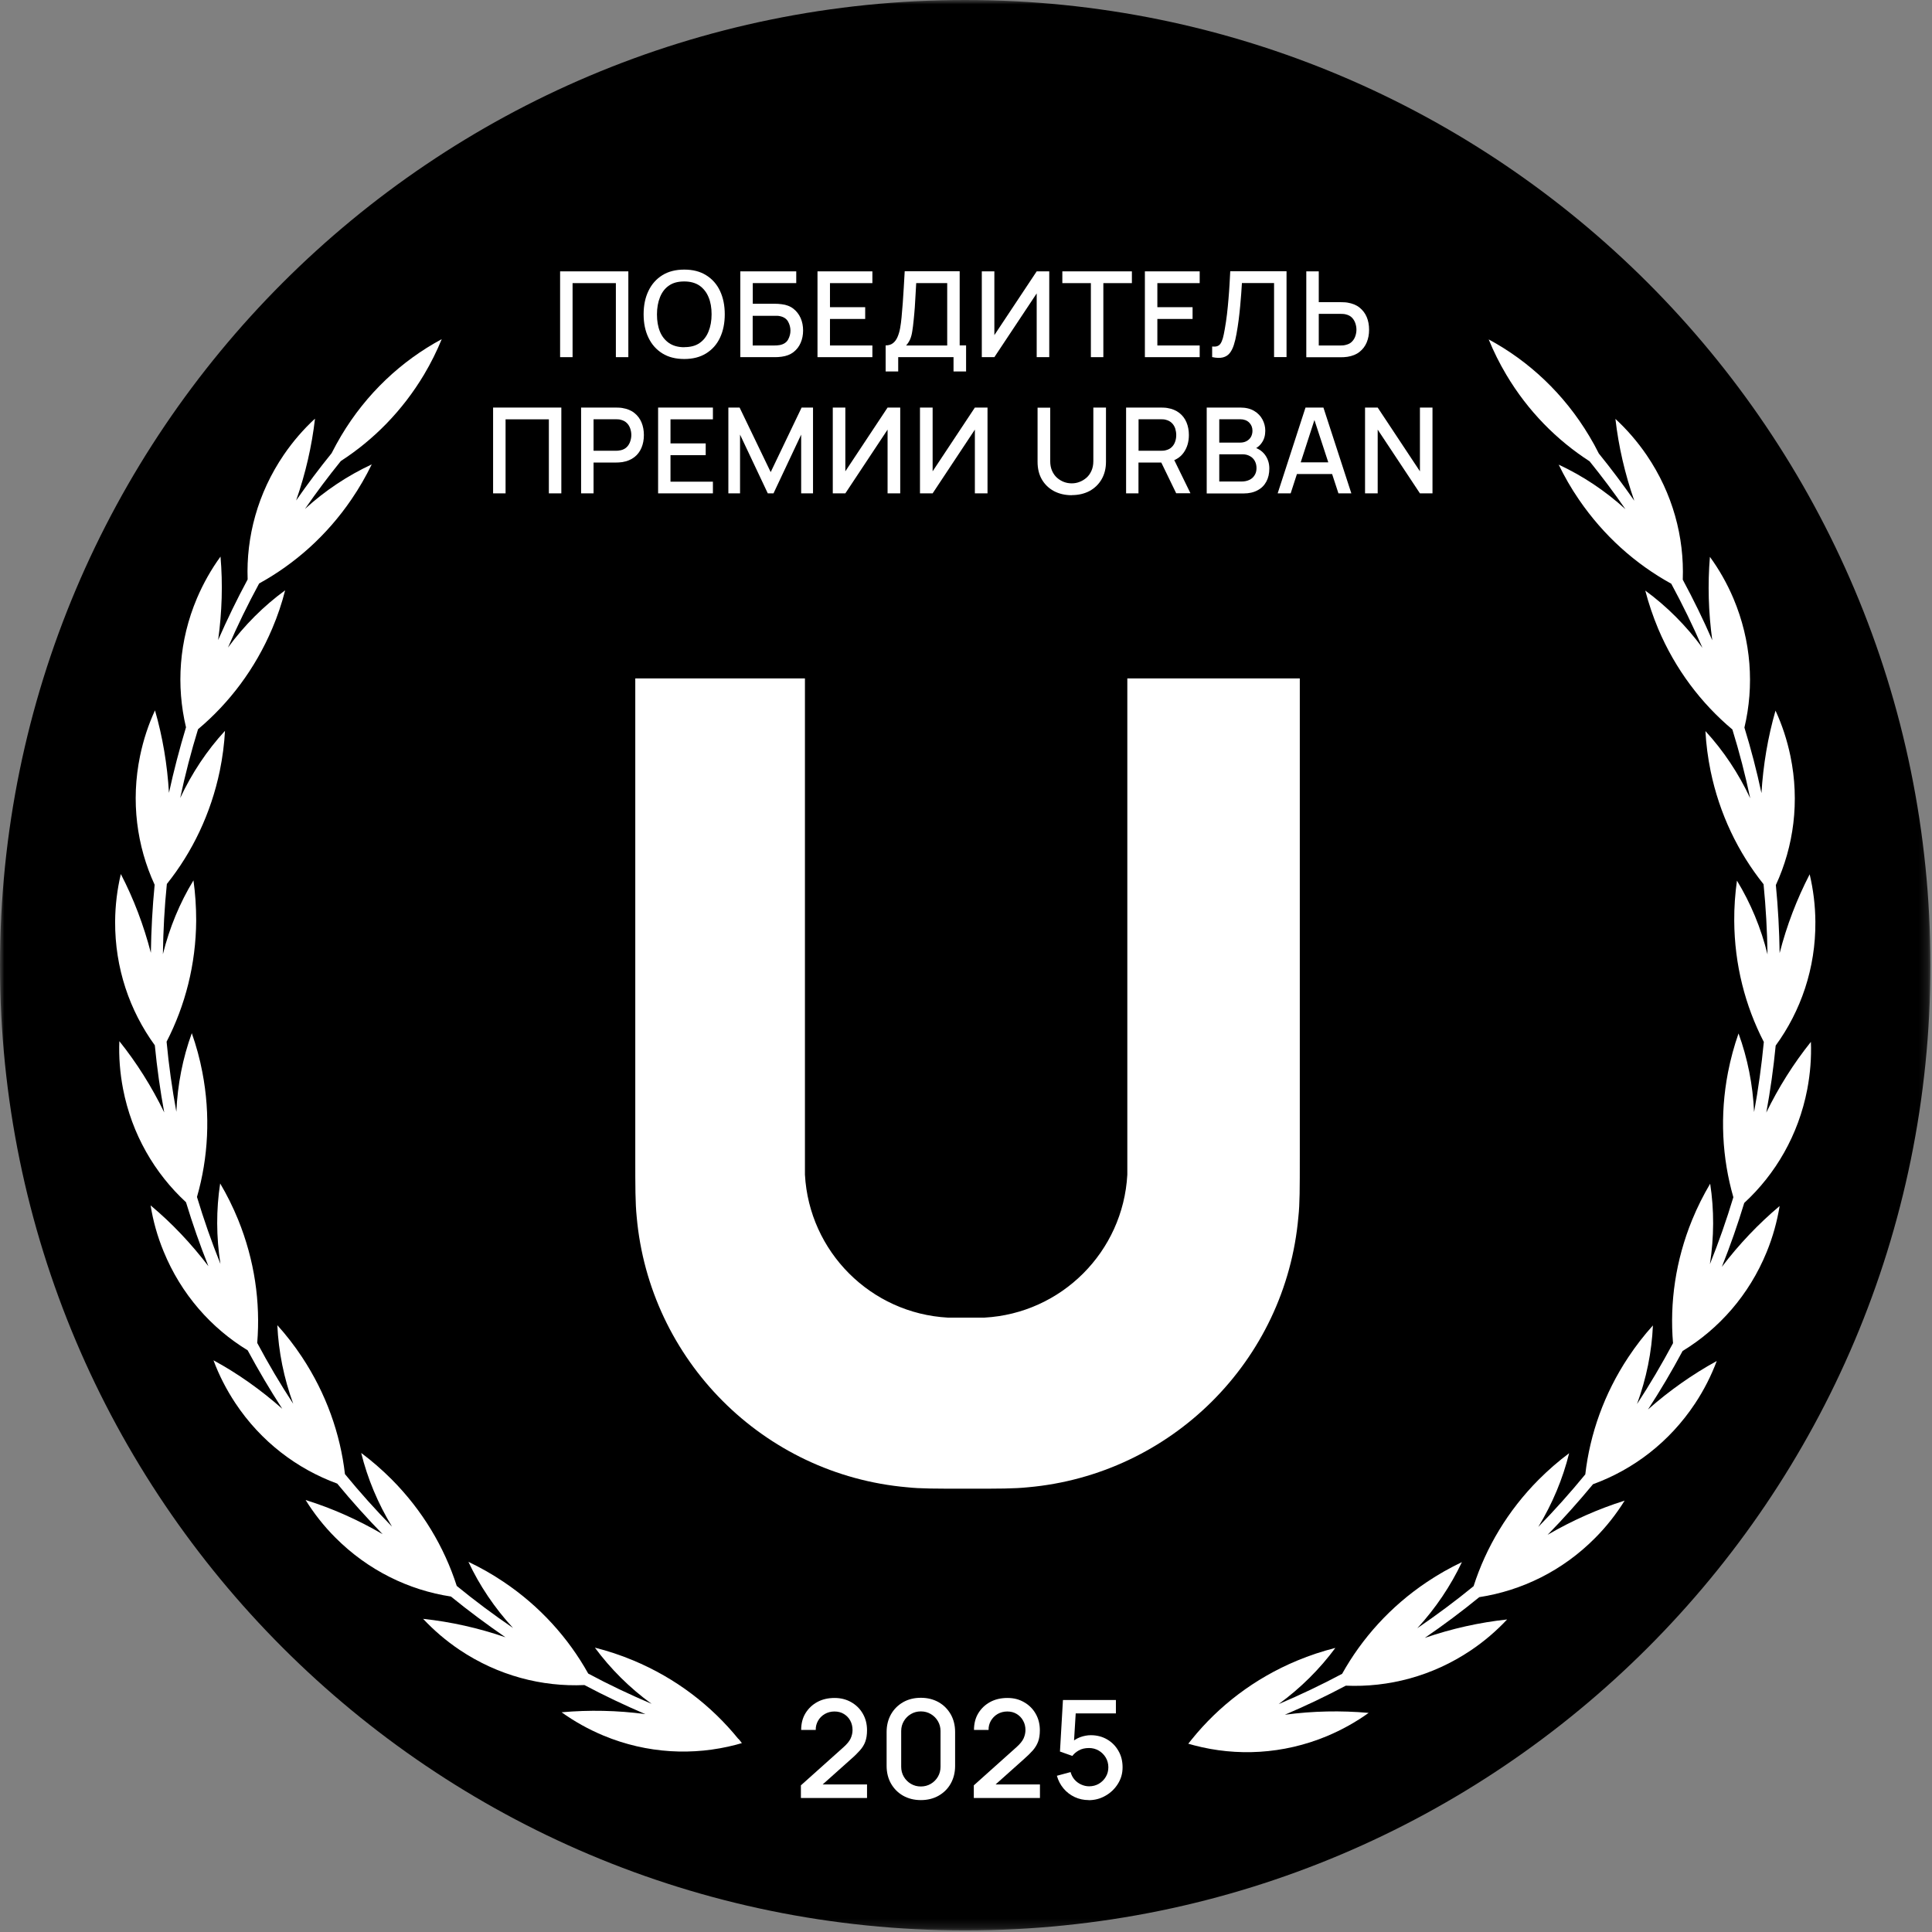<?xml version="1.0" encoding="UTF-8"?> <svg xmlns="http://www.w3.org/2000/svg" width="220" height="220" viewBox="0 0 220 220" fill="none"><rect x="0" y="0" width="220" height="220" fill="#808080" stroke="none"/><mask id="mask0_22_74" style="mask-type:luminance" maskUnits="userSpaceOnUse" x="0" y="0" width="220" height="220"><path d="M219.82 0H0V219.82H219.82V0Z" fill="white"></path></mask><g mask="url(#mask0_22_74)"><path d="M219.82 109.91C219.82 49.21 170.61 0 109.91 0C49.21 0 0 49.21 0 109.91C0 170.61 49.21 219.82 109.91 219.82C170.61 219.82 219.82 170.61 219.82 109.91Z" fill="black"></path><path fill-rule="evenodd" clip-rule="evenodd" d="M84.09 198.03C81.01 194.23 76.97 191.1 72.1 189.07C70.66 188.47 69.21 187.99 67.74 187.62C69.52 190.03 71.69 192.2 74.2 194.02C71.74 192.97 69.32 191.83 66.98 190.57C64.72 186.52 61.48 182.9 57.33 180.12C56.04 179.25 54.71 178.5 53.34 177.85C54.61 180.56 56.32 183.1 58.42 185.38C56.21 183.87 54.07 182.28 52.01 180.59C50.59 176.18 48.12 172 44.6 168.46C43.5 167.36 42.34 166.35 41.13 165.45C41.85 168.36 43.03 171.19 44.64 173.84C42.77 171.93 40.98 169.93 39.28 167.86C38.75 163.26 37.14 158.69 34.39 154.53C33.53 153.23 32.59 152.02 31.58 150.9C31.72 153.91 32.32 156.92 33.39 159.85C31.92 157.61 30.56 155.3 29.29 152.92C29.67 148.3 28.99 143.49 27.11 138.87C26.52 137.43 25.84 136.06 25.07 134.76C24.61 137.75 24.62 140.84 25.1 143.92C24.1 141.43 23.21 138.89 22.43 136.3C23.71 131.84 23.99 126.99 23.04 122.08C22.75 120.55 22.34 119.07 21.84 117.65C20.81 120.48 20.22 123.49 20.08 126.6C19.6 123.98 19.22 121.32 18.97 118.62C21.09 114.5 22.31 109.81 22.34 104.83C22.34 103.27 22.24 101.74 22.03 100.25C20.47 102.81 19.3 105.64 18.55 108.65C18.59 105.96 18.73 103.29 19 100.66C21.9 97.03 24.01 92.66 25.03 87.77C25.34 86.25 25.54 84.73 25.62 83.22C23.57 85.45 21.85 88.03 20.52 90.87C21.08 88.22 21.76 85.61 22.55 83.04C26.11 80.05 29.05 76.17 31 71.57C31.61 70.14 32.1 68.68 32.47 67.22C30.02 69.01 27.82 71.2 25.96 73.74C27.03 71.25 28.22 68.82 29.51 66.44C33.58 64.2 37.22 60.98 40.03 56.85C40.91 55.56 41.67 54.24 42.33 52.88C39.6 54.15 37.03 55.85 34.73 57.95C36.02 56.08 37.38 54.27 38.81 52.5C42.55 50.08 45.83 46.77 48.29 42.65C49.07 41.34 49.74 39.99 50.3 38.62C45.73 41.08 41.71 44.81 38.84 49.64C38.45 50.29 38.1 50.95 37.76 51.61C36.35 53.35 35 55.15 33.72 56.99C34.79 53.93 35.51 50.81 35.87 47.67C34.56 48.88 33.36 50.26 32.31 51.8C29.34 56.16 28.02 61.14 28.2 65.98C26.99 68.23 25.87 70.53 24.84 72.88C25.28 69.69 25.38 66.51 25.11 63.38C24.06 64.82 23.16 66.41 22.43 68.12C20.37 72.97 20.06 78.11 21.18 82.82C20.44 85.27 19.79 87.75 19.24 90.28C19.05 87.06 18.52 83.91 17.65 80.89C16.9 82.51 16.33 84.24 15.95 86.07C14.88 91.24 15.58 96.35 17.61 100.75C17.36 103.3 17.22 105.89 17.18 108.5C16.36 105.35 15.22 102.34 13.76 99.53C13.35 101.26 13.12 103.08 13.11 104.94C13.08 110.23 14.77 115.11 17.63 119.03C17.88 121.61 18.24 124.16 18.7 126.67C17.28 123.75 15.57 121.03 13.59 118.56C13.52 120.34 13.66 122.16 14.01 123.99C15.01 129.17 17.62 133.61 21.18 136.9C21.93 139.37 22.78 141.8 23.73 144.18C21.77 141.61 19.57 139.28 17.15 137.26C17.43 139.02 17.92 140.78 18.63 142.5C20.63 147.39 24.06 151.24 28.2 153.76C29.43 156.04 30.74 158.26 32.14 160.42C29.71 158.27 27.09 156.41 24.31 154.9C24.93 156.57 25.76 158.2 26.79 159.76C29.71 164.17 33.84 167.27 38.4 168.94C40.04 170.93 41.77 172.85 43.57 174.7C40.76 173.06 37.82 171.75 34.8 170.81C35.74 172.32 36.86 173.76 38.18 175.08C41.91 178.83 46.56 181.07 51.35 181.8C53.35 183.43 55.43 184.97 57.56 186.44C54.48 185.38 51.34 184.68 48.18 184.34C49.4 185.64 50.78 186.83 52.33 187.87C56.71 190.81 61.71 192.1 66.55 191.88C68.81 193.08 71.13 194.18 73.49 195.19C70.29 194.76 67.09 194.7 63.95 194.98C65.4 196.02 66.99 196.91 68.71 197.63C73.71 199.71 78.99 199.94 83.8 198.68C84.03 198.62 84.26 198.56 84.48 198.49C84.35 198.32 84.22 198.15 84.08 197.99" fill="white"></path><path fill-rule="evenodd" clip-rule="evenodd" d="M201.13 126.7C201.59 124.19 201.95 121.64 202.2 119.06C205.06 115.14 206.76 110.26 206.72 104.97C206.71 103.11 206.48 101.29 206.07 99.56C204.61 102.38 203.46 105.38 202.65 108.53C202.61 105.92 202.47 103.34 202.22 100.78C204.25 96.38 204.95 91.27 203.88 86.1C203.5 84.27 202.93 82.54 202.18 80.92C201.31 83.94 200.78 87.09 200.58 90.31C200.04 87.78 199.39 85.29 198.64 82.85C199.76 78.14 199.44 73.01 197.39 68.15C196.66 66.43 195.76 64.85 194.71 63.41C194.45 66.54 194.54 69.72 194.98 72.91C193.96 70.56 192.83 68.26 191.62 66.01C191.8 61.17 190.48 56.19 187.51 51.83C186.46 50.29 185.26 48.91 183.95 47.7C184.31 50.84 185.03 53.96 186.1 57.02C184.82 55.18 183.47 53.38 182.06 51.64C181.73 50.97 181.37 50.32 180.98 49.67C178.1 44.84 174.09 41.11 169.52 38.65C170.08 40.02 170.75 41.37 171.53 42.68C173.98 46.8 177.26 50.11 181.01 52.53C182.43 54.29 183.8 56.11 185.09 57.98C182.78 55.88 180.22 54.18 177.49 52.91C178.15 54.27 178.91 55.6 179.79 56.88C182.61 61.01 186.24 64.23 190.31 66.47C191.59 68.84 192.78 71.27 193.86 73.77C192 71.24 189.8 69.04 187.35 67.25C187.73 68.71 188.22 70.16 188.82 71.6C190.77 76.21 193.71 80.08 197.27 83.07C198.06 85.63 198.74 88.24 199.3 90.9C197.97 88.06 196.25 85.48 194.2 83.25C194.28 84.76 194.48 86.28 194.79 87.8C195.8 92.69 197.92 97.06 200.82 100.69C201.08 103.32 201.23 105.99 201.27 108.68C200.53 105.67 199.35 102.84 197.79 100.28C197.58 101.77 197.47 103.3 197.48 104.86C197.51 109.85 198.73 114.54 200.85 118.65C200.59 121.35 200.22 124.01 199.74 126.63C199.6 123.52 199 120.51 197.97 117.68C197.47 119.1 197.07 120.58 196.77 122.11C195.82 127.02 196.1 131.87 197.38 136.33C196.6 138.92 195.71 141.46 194.71 143.95C195.19 140.86 195.2 137.77 194.74 134.79C193.97 136.09 193.28 137.46 192.69 138.9C190.8 143.52 190.12 148.33 190.51 152.95C189.24 155.32 187.88 157.64 186.41 159.88C187.48 156.96 188.09 153.94 188.22 150.93C187.21 152.05 186.27 153.26 185.41 154.56C182.66 158.71 181.05 163.29 180.52 167.89C178.82 169.96 177.04 171.96 175.17 173.87C176.78 171.22 177.96 168.39 178.68 165.48C177.47 166.38 176.31 167.39 175.21 168.49C171.69 172.03 169.22 176.2 167.8 180.62C165.74 182.31 163.59 183.9 161.39 185.41C163.48 183.13 165.19 180.59 166.47 177.88C165.11 178.53 163.77 179.28 162.48 180.15C158.33 182.93 155.09 186.55 152.83 190.6C150.48 191.85 148.07 193 145.6 194.05C148.11 192.22 150.28 190.06 152.06 187.65C150.6 188.02 149.14 188.5 147.7 189.1C142.83 191.13 138.78 194.26 135.71 198.06C135.57 198.23 135.44 198.39 135.31 198.56C135.54 198.63 135.77 198.69 136 198.75C140.8 200.01 146.09 199.78 151.09 197.7C152.81 196.98 154.4 196.09 155.85 195.05C152.71 194.77 149.51 194.83 146.31 195.26C148.68 194.25 150.99 193.15 153.25 191.95C158.1 192.16 163.09 190.88 167.47 187.94C169.02 186.9 170.4 185.71 171.62 184.41C168.47 184.75 165.32 185.45 162.24 186.51C164.38 185.05 166.45 183.5 168.45 181.87C173.25 181.13 177.9 178.9 181.62 175.15C182.94 173.83 184.06 172.39 185 170.88C181.98 171.83 179.03 173.14 176.23 174.77C178.03 172.93 179.75 171 181.4 169.01C185.96 167.35 190.09 164.24 193.01 159.83C194.04 158.28 194.86 156.65 195.49 154.98C192.72 156.5 190.09 158.35 187.66 160.5C189.07 158.34 190.38 156.12 191.6 153.84C195.74 151.32 199.17 147.47 201.17 142.58C201.88 140.85 202.36 139.09 202.65 137.33C200.24 139.36 198.03 141.68 196.07 144.26C197.02 141.88 197.87 139.45 198.62 136.98C202.18 133.7 204.79 129.25 205.79 124.07C206.14 122.24 206.28 120.42 206.21 118.64C204.23 121.11 202.52 123.83 201.1 126.75" fill="white"></path><path d="M63.78 40.67V30.9H71.55V40.67H70.13V32.24H65.2V40.67H63.78Z" fill="white"></path><path d="M77.92 40.88C76.94 40.88 76.11 40.67 75.42 40.24C74.73 39.81 74.21 39.22 73.84 38.45C73.47 37.68 73.29 36.8 73.29 35.79C73.29 34.78 73.47 33.89 73.84 33.13C74.2 32.37 74.73 31.77 75.42 31.34C76.11 30.91 76.94 30.7 77.92 30.7C78.9 30.7 79.72 30.91 80.41 31.34C81.1 31.77 81.63 32.36 81.99 33.13C82.35 33.9 82.53 34.78 82.53 35.79C82.53 36.8 82.35 37.68 81.99 38.45C81.63 39.22 81.1 39.81 80.41 40.24C79.72 40.67 78.89 40.88 77.92 40.88ZM77.92 39.53C78.61 39.53 79.19 39.39 79.65 39.07C80.11 38.76 80.45 38.32 80.68 37.75C80.91 37.19 81.03 36.53 81.03 35.79C81.03 35.05 80.92 34.39 80.68 33.83C80.45 33.27 80.1 32.84 79.65 32.52C79.19 32.21 78.61 32.05 77.92 32.05C77.23 32.05 76.65 32.19 76.19 32.51C75.73 32.82 75.39 33.26 75.16 33.83C74.93 34.4 74.81 35.05 74.81 35.8C74.81 36.55 74.92 37.2 75.15 37.76C75.38 38.32 75.73 38.75 76.19 39.07C76.65 39.38 77.23 39.54 77.92 39.54" fill="white"></path><path d="M84.3 40.67V30.9H90.67V32.24H85.72V34.59H88.25C88.34 34.59 88.46 34.59 88.6 34.6C88.74 34.61 88.88 34.62 89 34.64C89.53 34.7 89.98 34.87 90.34 35.15C90.7 35.43 90.98 35.79 91.17 36.22C91.36 36.65 91.45 37.12 91.45 37.63C91.45 38.14 91.36 38.61 91.17 39.04C90.99 39.47 90.71 39.82 90.35 40.1C89.99 40.38 89.54 40.55 89 40.62C88.87 40.64 88.74 40.65 88.6 40.66C88.46 40.66 88.34 40.67 88.25 40.67H84.3ZM85.71 39.34H88.19C88.28 39.34 88.38 39.34 88.49 39.33C88.6 39.32 88.71 39.31 88.81 39.29C89.25 39.2 89.56 38.99 89.74 38.67C89.92 38.34 90.01 38 90.01 37.65C90.01 37.3 89.92 36.94 89.74 36.62C89.56 36.3 89.25 36.09 88.81 36C88.71 35.98 88.6 35.96 88.49 35.96C88.38 35.96 88.28 35.96 88.19 35.96H85.71V39.37V39.34Z" fill="white"></path><path d="M93.09 40.67V30.9H99.34V32.24H94.51V34.98H98.52V36.32H94.51V39.34H99.34V40.67H93.09Z" fill="white"></path><path d="M100.85 42.3V39.33C101.19 39.33 101.46 39.25 101.68 39.08C101.9 38.91 102.07 38.68 102.2 38.38C102.33 38.08 102.43 37.75 102.5 37.36C102.57 36.98 102.62 36.58 102.66 36.16C102.71 35.59 102.76 35.03 102.8 34.49C102.84 33.94 102.88 33.38 102.91 32.8C102.94 32.22 102.98 31.58 103.02 30.89H109.28V39.33H110.01V42.3H108.58V40.67H102.28V42.3H100.86H100.85ZM103.18 39.34H107.86V32.24H104.33C104.3 32.73 104.27 33.2 104.25 33.65C104.23 34.1 104.2 34.55 104.17 35C104.14 35.45 104.09 35.94 104.04 36.46C103.99 36.96 103.94 37.38 103.88 37.73C103.83 38.07 103.75 38.37 103.64 38.63C103.53 38.88 103.38 39.12 103.18 39.34Z" fill="white"></path><path d="M119.48 40.67H118.05V33.41L113.23 40.67H111.8V30.9H113.23V38.16L118.05 30.9H119.48V40.67Z" fill="white"></path><path d="M124.22 40.67V32.24H120.97V30.9H128.89V32.24H125.64V40.67H124.22Z" fill="white"></path><path d="M130.37 40.67V30.9H136.61V32.24H131.79V34.98H135.8V36.32H131.79V39.34H136.61V40.67H130.37Z" fill="white"></path><path d="M138.03 40.67V39.46C138.26 39.48 138.45 39.47 138.6 39.42C138.75 39.37 138.88 39.28 138.98 39.13C139.08 38.99 139.17 38.78 139.25 38.51C139.32 38.24 139.4 37.89 139.47 37.46C139.57 36.91 139.65 36.35 139.72 35.77C139.79 35.19 139.84 34.62 139.89 34.04C139.94 33.47 139.98 32.92 140.01 32.38C140.04 31.85 140.07 31.35 140.09 30.89H146.5V40.66H145.08V32.23H141.42C141.4 32.59 141.37 33 141.34 33.44C141.31 33.89 141.27 34.36 141.22 34.87C141.17 35.37 141.12 35.89 141.05 36.42C140.98 36.95 140.9 37.49 140.8 38.03C140.72 38.49 140.62 38.91 140.5 39.28C140.38 39.65 140.23 39.96 140.03 40.21C139.83 40.46 139.57 40.62 139.25 40.7C138.93 40.78 138.52 40.77 138.02 40.66" fill="white"></path><path d="M148.75 40.67V30.9H150.17V34.41H152.7C152.79 34.41 152.91 34.41 153.05 34.42C153.19 34.42 153.32 34.44 153.45 34.46C153.99 34.55 154.45 34.73 154.81 35.02C155.17 35.31 155.45 35.67 155.63 36.1C155.81 36.53 155.9 37.01 155.9 37.55C155.9 38.09 155.81 38.55 155.63 38.99C155.45 39.42 155.18 39.78 154.81 40.07C154.45 40.36 153.99 40.54 153.44 40.63C153.32 40.65 153.19 40.66 153.05 40.67C152.91 40.67 152.79 40.68 152.7 40.68H148.75V40.67ZM150.17 39.34H152.65C152.73 39.34 152.83 39.34 152.94 39.33C153.05 39.32 153.16 39.3 153.26 39.27C153.55 39.2 153.79 39.08 153.96 38.89C154.14 38.71 154.26 38.5 154.34 38.26C154.42 38.02 154.46 37.78 154.46 37.54C154.46 37.3 154.42 37.06 154.34 36.82C154.26 36.58 154.14 36.37 153.96 36.18C153.79 36 153.55 35.87 153.26 35.8C153.16 35.77 153.06 35.76 152.94 35.75C152.83 35.75 152.73 35.74 152.65 35.74H150.17V39.32V39.34Z" fill="white"></path><path d="M56.15 56.18V46.41H63.92V56.18H62.5V47.75H57.57V56.18H56.15Z" fill="white"></path><path d="M66.17 56.18V46.41H70.12C70.22 46.41 70.33 46.41 70.47 46.42C70.61 46.42 70.74 46.44 70.87 46.46C71.41 46.55 71.87 46.73 72.23 47.02C72.59 47.3 72.87 47.67 73.05 48.1C73.23 48.53 73.32 49.01 73.32 49.54C73.32 50.07 73.23 50.55 73.05 50.98C72.87 51.41 72.6 51.78 72.23 52.06C71.87 52.34 71.41 52.53 70.87 52.62C70.74 52.64 70.61 52.65 70.47 52.66C70.33 52.66 70.21 52.67 70.12 52.67H67.59V56.18H66.17ZM67.59 51.33H70.07C70.16 51.33 70.26 51.33 70.37 51.32C70.48 51.31 70.59 51.29 70.69 51.27C70.98 51.2 71.21 51.08 71.39 50.89C71.57 50.71 71.69 50.49 71.77 50.25C71.85 50.01 71.89 49.77 71.89 49.53C71.89 49.29 71.85 49.05 71.77 48.81C71.69 48.57 71.57 48.36 71.39 48.18C71.21 48 70.98 47.87 70.69 47.8C70.59 47.77 70.48 47.75 70.37 47.75C70.26 47.75 70.16 47.74 70.07 47.74H67.59V51.32V51.33Z" fill="white"></path><path d="M74.94 56.18V46.41H81.18V47.75H76.35V50.49H80.36V51.83H76.35V54.85H81.18V56.18H74.94Z" fill="white"></path><path d="M82.94 56.18V46.41H84.22L87.76 53.76L91.28 46.41H92.58V56.18H91.23V49.49L88.08 56.18H87.43L84.27 49.49V56.18H82.94Z" fill="white"></path><path d="M102.51 56.18H101.07V48.92L96.26 56.18H94.83V46.41H96.26V53.67L101.07 46.41H102.51V56.18Z" fill="white"></path><path d="M112.45 56.18H111.01V48.92L106.2 56.18H104.76V46.41H106.2V53.67L111.01 46.41H112.45V56.18Z" fill="white"></path><path d="M122.04 56.39C121.27 56.39 120.6 56.23 120.01 55.92C119.42 55.6 118.97 55.16 118.64 54.6C118.31 54.03 118.15 53.36 118.15 52.59V46.42H119.59V52.51C119.59 52.93 119.66 53.29 119.8 53.61C119.94 53.93 120.13 54.19 120.36 54.4C120.6 54.61 120.86 54.77 121.15 54.88C121.44 54.99 121.74 55.04 122.04 55.04C122.34 55.04 122.65 54.99 122.94 54.87C123.23 54.76 123.49 54.6 123.73 54.39C123.97 54.18 124.15 53.91 124.29 53.6C124.43 53.28 124.5 52.92 124.5 52.51V46.41H125.94V52.58C125.94 53.35 125.77 54.01 125.44 54.58C125.11 55.15 124.65 55.59 124.07 55.91C123.48 56.22 122.81 56.38 122.04 56.38" fill="white"></path><path d="M128.23 56.18V46.41H132.18C132.28 46.41 132.39 46.41 132.53 46.42C132.67 46.42 132.8 46.44 132.93 46.46C133.47 46.55 133.92 46.73 134.29 47.02C134.65 47.3 134.93 47.66 135.11 48.1C135.29 48.53 135.38 49.01 135.38 49.54C135.38 50.32 135.18 50.99 134.78 51.55C134.38 52.11 133.78 52.47 132.99 52.6L132.41 52.67H129.64V56.18H128.22H128.23ZM129.65 51.33H132.13C132.22 51.33 132.32 51.33 132.43 51.32C132.54 51.32 132.65 51.3 132.75 51.27C133.04 51.2 133.27 51.08 133.45 50.89C133.63 50.71 133.75 50.5 133.83 50.25C133.91 50.01 133.94 49.77 133.94 49.53C133.94 49.29 133.9 49.05 133.83 48.81C133.75 48.57 133.63 48.36 133.45 48.18C133.27 48 133.04 47.87 132.75 47.8C132.65 47.77 132.55 47.75 132.43 47.75C132.32 47.74 132.22 47.74 132.13 47.74H129.65V51.32V51.33ZM133.94 56.18L132.01 52.2L133.44 51.83L135.56 56.17H133.94V56.18Z" fill="white"></path><path d="M137.41 56.18V46.41H141.25C141.87 46.41 142.39 46.54 142.81 46.79C143.23 47.04 143.55 47.37 143.76 47.77C143.97 48.17 144.08 48.59 144.08 49.04C144.08 49.58 143.95 50.04 143.68 50.42C143.41 50.81 143.06 51.07 142.61 51.21V50.88C143.22 51.03 143.7 51.33 144.04 51.78C144.37 52.23 144.54 52.75 144.54 53.34C144.54 53.93 144.43 54.41 144.2 54.84C143.97 55.27 143.64 55.6 143.2 55.83C142.76 56.07 142.23 56.19 141.62 56.19H137.41V56.18ZM138.84 50.4H141.22C141.48 50.4 141.72 50.35 141.93 50.24C142.14 50.13 142.31 49.98 142.43 49.78C142.55 49.58 142.62 49.33 142.62 49.05C142.62 48.67 142.49 48.36 142.24 48.11C141.99 47.87 141.65 47.74 141.22 47.74H138.84V50.39V50.4ZM138.84 54.83H141.39C141.71 54.83 142 54.77 142.26 54.65C142.52 54.53 142.72 54.35 142.86 54.12C143.01 53.89 143.08 53.62 143.08 53.3C143.08 53.01 143.02 52.74 142.89 52.5C142.76 52.26 142.58 52.07 142.33 51.94C142.09 51.8 141.8 51.73 141.48 51.73H138.84V54.82V54.83Z" fill="white"></path><path d="M145.49 56.18L148.66 46.41H150.7L153.88 56.18H152.41L149.49 47.26H149.86L146.97 56.18H145.5H145.49ZM147.14 52.65H152.24V53.98H147.14V52.65Z" fill="white"></path><path d="M155.44 56.18V46.41H156.88L161.69 53.67V46.41H163.12V56.18H161.69L156.88 48.92V56.18H155.44Z" fill="white"></path><path d="M91.2 204.74V203.3L96.07 198.94C96.46 198.59 96.73 198.26 96.87 197.95C97.01 197.63 97.08 197.32 97.08 197C97.08 196.6 96.99 196.24 96.82 195.93C96.65 195.61 96.4 195.36 96.09 195.17C95.78 194.98 95.42 194.89 95.02 194.89C94.62 194.89 94.24 194.99 93.91 195.18C93.59 195.37 93.33 195.63 93.15 195.95C92.97 196.27 92.88 196.62 92.89 196.99H91.23C91.23 196.27 91.39 195.63 91.72 195.09C92.05 194.55 92.5 194.12 93.07 193.81C93.64 193.5 94.3 193.35 95.04 193.35C95.74 193.35 96.37 193.51 96.93 193.83C97.49 194.15 97.93 194.58 98.25 195.14C98.57 195.69 98.73 196.32 98.73 197.03C98.73 197.54 98.66 197.98 98.53 198.33C98.4 198.69 98.19 199.02 97.92 199.32C97.65 199.62 97.32 199.96 96.91 200.31L93.16 203.66L92.98 203.2H98.73V204.74H91.18H91.2Z" fill="white"></path><path d="M104.86 204.98C104.1 204.98 103.43 204.81 102.84 204.48C102.26 204.15 101.8 203.69 101.46 203.1C101.13 202.52 100.96 201.84 100.96 201.08V197.23C100.96 196.47 101.13 195.8 101.46 195.21C101.79 194.63 102.25 194.17 102.84 193.83C103.42 193.5 104.1 193.33 104.86 193.33C105.62 193.33 106.29 193.5 106.88 193.83C107.46 194.16 107.92 194.62 108.26 195.21C108.59 195.79 108.76 196.47 108.76 197.23V201.08C108.76 201.84 108.59 202.51 108.26 203.1C107.93 203.69 107.47 204.14 106.88 204.48C106.3 204.81 105.62 204.98 104.86 204.98ZM104.86 203.43C105.27 203.43 105.65 203.33 105.99 203.13C106.33 202.93 106.6 202.66 106.8 202.32C107 201.98 107.1 201.6 107.1 201.18V197.12C107.1 196.71 107 196.33 106.8 195.99C106.6 195.65 106.33 195.38 105.99 195.18C105.65 194.98 105.28 194.88 104.86 194.88C104.44 194.88 104.07 194.98 103.73 195.18C103.39 195.38 103.12 195.65 102.92 195.99C102.72 196.33 102.62 196.7 102.62 197.12V201.18C102.62 201.6 102.72 201.98 102.92 202.32C103.12 202.66 103.39 202.93 103.73 203.13C104.07 203.33 104.44 203.43 104.86 203.43Z" fill="white"></path><path d="M110.89 204.74V203.3L115.76 198.94C116.15 198.59 116.42 198.26 116.56 197.95C116.7 197.63 116.77 197.32 116.77 197C116.77 196.6 116.68 196.24 116.5 195.93C116.33 195.61 116.08 195.36 115.77 195.17C115.46 194.98 115.1 194.89 114.7 194.89C114.3 194.89 113.92 194.99 113.59 195.18C113.27 195.37 113.02 195.63 112.83 195.95C112.65 196.27 112.56 196.62 112.57 196.99H110.91C110.91 196.27 111.07 195.63 111.4 195.09C111.73 194.55 112.18 194.12 112.75 193.81C113.32 193.5 113.98 193.35 114.72 193.35C115.46 193.35 116.05 193.51 116.61 193.83C117.17 194.15 117.61 194.58 117.93 195.14C118.25 195.69 118.41 196.32 118.41 197.03C118.41 197.54 118.34 197.98 118.21 198.33C118.08 198.68 117.87 199.02 117.61 199.32C117.34 199.62 117 199.96 116.6 200.31L112.85 203.66L112.67 203.2H118.42V204.74H110.87H110.89Z" fill="white"></path><path d="M123.97 204.98C123.4 204.98 122.86 204.86 122.37 204.63C121.88 204.4 121.45 204.07 121.1 203.65C120.75 203.23 120.5 202.75 120.35 202.21L121.91 201.79C122 202.12 122.15 202.41 122.36 202.65C122.57 202.89 122.83 203.08 123.12 203.21C123.41 203.34 123.71 203.41 124.02 203.41C124.43 203.41 124.8 203.31 125.13 203.12C125.46 202.92 125.73 202.66 125.92 202.33C126.12 202 126.21 201.63 126.21 201.24C126.21 200.85 126.11 200.46 125.91 200.13C125.71 199.8 125.44 199.53 125.11 199.34C124.78 199.15 124.41 199.05 124.01 199.05C123.55 199.05 123.17 199.14 122.85 199.32C122.53 199.5 122.29 199.71 122.11 199.95L120.7 199.45L121.04 193.58H127.07V195.11H121.87L122.53 194.5L122.26 198.9L121.94 198.49C122.23 198.2 122.59 197.97 122.99 197.82C123.4 197.67 123.81 197.59 124.21 197.59C124.9 197.59 125.52 197.75 126.07 198.07C126.62 198.39 127.05 198.83 127.36 199.38C127.68 199.93 127.83 200.55 127.83 201.25C127.83 201.95 127.65 202.57 127.29 203.14C126.93 203.71 126.46 204.16 125.87 204.49C125.28 204.83 124.64 204.99 123.95 204.99" fill="white"></path><path d="M103.32 169.36C104.76 169.52 106.51 169.52 110.18 169.52C113.85 169.52 115.45 169.52 117.04 169.36C133.32 167.92 146.42 154.99 147.85 138.55C148.01 137.11 148.01 135.36 148.01 131.69V77.25H128.37V133.76C127.89 142.54 120.87 149.56 112.09 150.04H107.94C99.16 149.56 92.14 142.54 91.66 133.76V77.25H72.34V131.69C72.34 135.2 72.34 136.96 72.5 138.55C73.94 154.83 86.87 167.92 103.31 169.36" fill="white"></path></g></svg> 